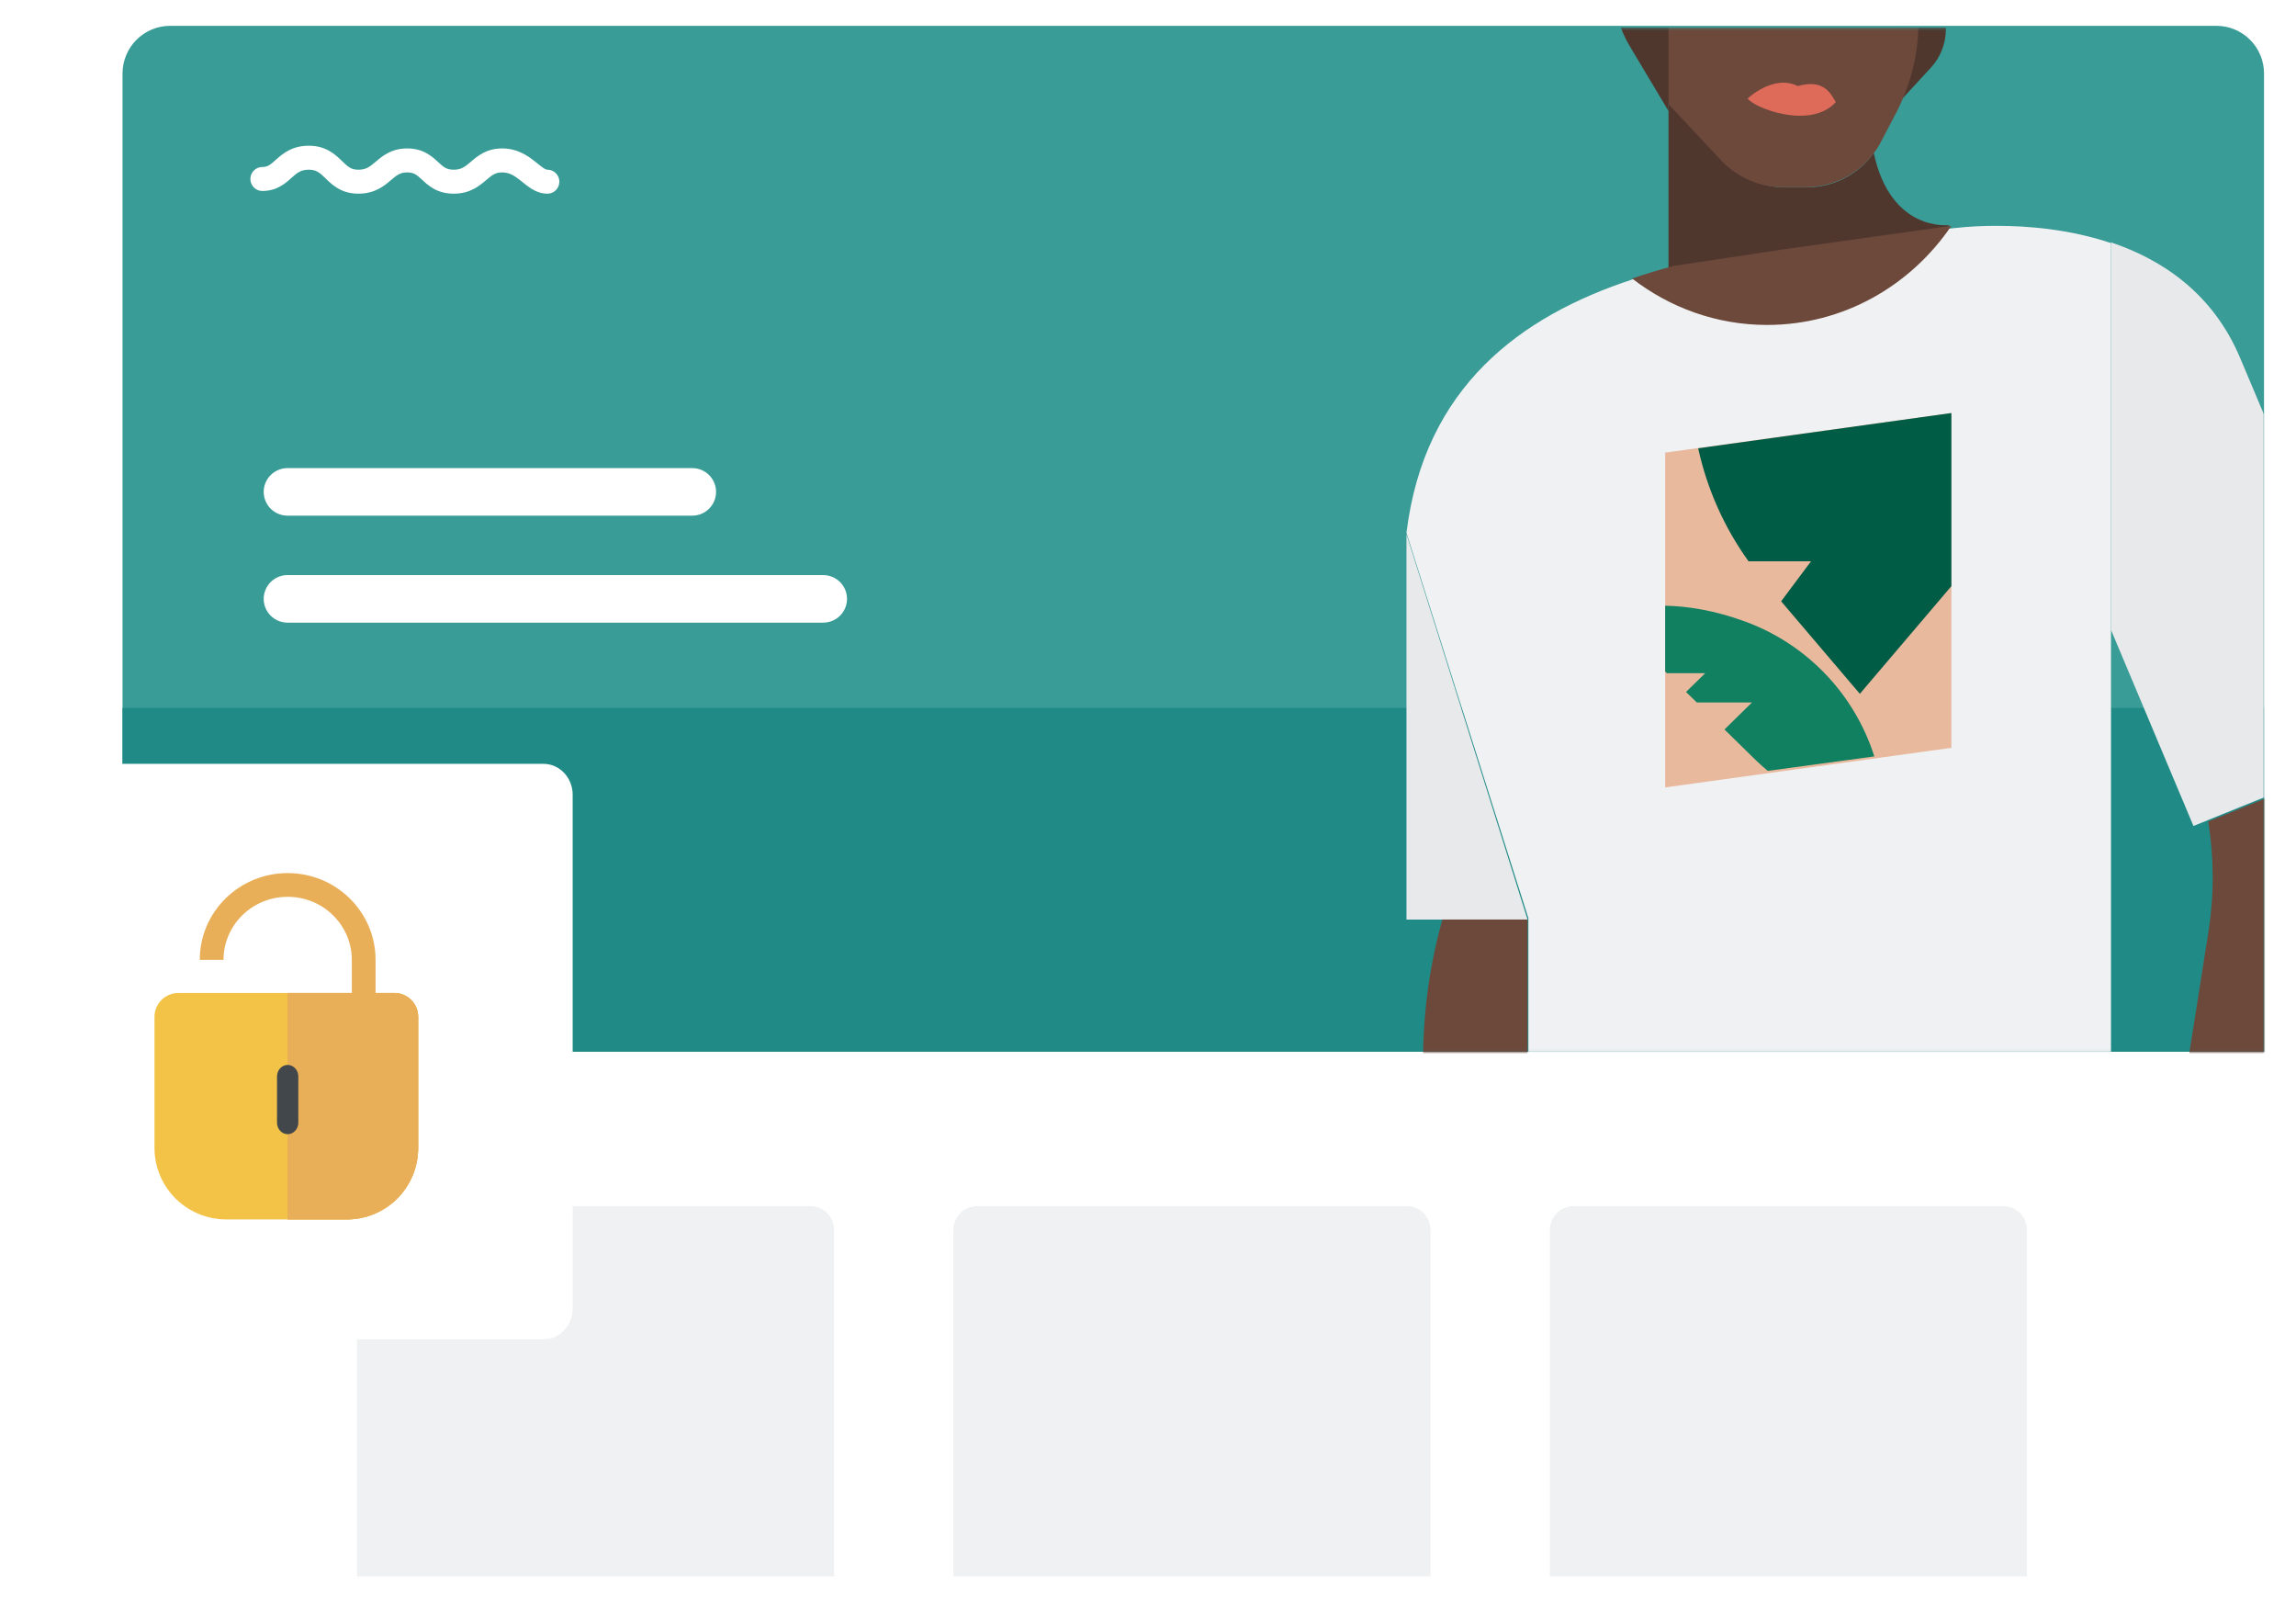 <svg width="862" height="606" viewBox="0 0 862 606" fill="none" xmlns="http://www.w3.org/2000/svg">
<g filter="url(#filter0_dd_2007_372)">
<path d="M45.094 28.261C45.094 23.517 46.979 18.967 50.333 15.613C53.688 12.258 58.237 10.374 62.981 10.374H832.113C836.857 10.374 841.407 12.258 844.761 15.613C848.116 18.967 850 23.517 850 28.261V573.808C850 578.552 848.116 583.102 844.761 586.456C841.407 589.811 836.857 591.695 832.113 591.695H62.981C58.237 591.695 53.688 589.811 50.333 586.456C46.979 583.102 45.094 578.552 45.094 573.808V28.261Z" fill="white"/>
</g>
<path d="M304.186 452.695H142.957C140.582 452.695 138.303 453.64 136.623 455.322C134.944 457.003 134 459.284 134 461.663V591.695H313.143V461.663C313.143 459.284 312.199 457.003 310.519 455.322C308.84 453.64 306.561 452.695 304.186 452.695ZM528.114 452.695H366.886C364.51 452.695 362.232 453.64 360.552 455.322C358.872 457.003 357.929 459.284 357.929 461.663V591.695H537.071V461.663C537.071 459.284 536.128 457.003 534.448 455.322C532.768 453.64 530.49 452.695 528.114 452.695ZM752.043 452.695H590.814C588.439 452.695 586.16 453.64 584.481 455.322C582.801 457.003 581.857 459.284 581.857 461.663V591.695H761V461.663C761 459.284 760.056 457.003 758.377 455.322C756.697 453.64 754.418 452.695 752.043 452.695Z" fill="#F0F1F2"/>
<path d="M832.133 9.695H63.867C59.128 9.695 54.584 11.582 51.233 14.94C47.882 18.298 46 22.853 46 27.602V394.695H850V27.602C850 22.853 848.118 18.298 844.767 14.94C841.416 11.582 836.872 9.695 832.133 9.695Z" fill="#399C97"/>
<path d="M850 265.695H46V394.695H850V265.695Z" fill="#208B86"/>
<path d="M99 184.618C99 182.252 99.942 179.982 101.618 178.309C103.294 176.635 105.568 175.695 107.939 175.695H259.898C262.269 175.695 264.542 176.635 266.219 178.309C267.895 179.982 268.837 182.252 268.837 184.618C268.837 186.985 267.895 189.254 266.219 190.928C264.542 192.601 262.269 193.541 259.898 193.541H107.939C105.568 193.541 103.294 192.601 101.618 190.928C99.942 189.254 99 186.985 99 184.618ZM99 224.772C99 222.405 99.942 220.136 101.618 218.462C103.294 216.789 105.568 215.849 107.939 215.849H309.061C311.432 215.849 313.706 216.789 315.382 218.462C317.058 220.136 318 222.405 318 224.772C318 227.139 317.058 229.408 315.382 231.082C313.706 232.755 311.432 233.695 309.061 233.695H107.939C105.568 233.695 103.294 232.755 101.618 231.082C99.942 229.408 99 227.139 99 224.772Z" fill="white"/>
<path fill-rule="evenodd" clip-rule="evenodd" d="M109.312 66.877C107.17 68.798 103.967 71.678 98.462 71.678C97.278 71.678 96.144 71.204 95.307 70.36C94.47 69.516 94 68.371 94 67.178C94 65.985 94.47 64.84 95.307 63.996C96.144 63.152 97.278 62.678 98.462 62.678C100.509 62.678 101.415 61.9 103.757 59.812C106.211 57.625 109.669 54.695 115.942 54.695C122.465 54.695 125.931 58.052 128.345 60.397L128.403 60.451C130.678 62.656 131.838 63.695 134.515 63.695C137.429 63.695 138.78 62.638 140.984 60.761L141.172 60.604C143.554 58.579 146.918 55.712 152.874 55.712C155.801 55.712 158.166 56.401 160.182 57.517C161.994 58.525 163.404 59.83 164.412 60.761L164.546 60.887C165.67 61.922 166.375 62.543 167.192 62.989C167.901 63.371 168.838 63.695 170.359 63.695C173.143 63.695 174.486 62.66 176.717 60.761L176.918 60.59C179.273 58.583 182.646 55.712 188.495 55.712C194.327 55.712 198.239 58.538 200.925 60.671C201.291 60.959 201.617 61.225 201.916 61.468C202.808 62.188 203.446 62.701 204.133 63.133C204.927 63.632 205.315 63.695 205.538 63.695C206.722 63.695 207.857 64.169 208.693 65.013C209.53 65.857 210 67.002 210 68.195C210 69.388 209.53 70.533 208.693 71.377C207.857 72.221 206.722 72.695 205.538 72.695C203.027 72.695 200.988 71.759 199.404 70.765C198.248 70.001 197.137 69.172 196.076 68.281C195.853 68.1 195.63 67.92 195.406 67.741C193.064 65.882 191.181 64.712 188.491 64.712C185.988 64.712 184.797 65.666 182.463 67.646L182.45 67.655C179.983 69.752 176.516 72.695 170.359 72.695C167.397 72.695 165.001 72.02 162.953 70.909C161.07 69.883 159.629 68.551 158.599 67.597L158.518 67.52C157.376 66.467 156.689 65.851 155.886 65.405C155.203 65.027 154.316 64.712 152.874 64.712C150.242 64.712 149.038 65.689 146.735 67.646C144.241 69.761 140.784 72.695 134.52 72.695C128.153 72.695 124.731 69.374 122.366 67.084L122.219 66.94C119.997 64.78 118.766 63.695 115.942 63.695C113.042 63.695 111.686 64.757 109.664 66.557C109.548 66.661 109.432 66.769 109.308 66.872L109.312 66.877Z" fill="white"/>
<mask id="mask0_2007_372" style="mask-type:luminance" maskUnits="userSpaceOnUse" x="505" y="10" width="346" height="385">
<path d="M505.68 10.374H850.001V394.94H505.68V10.374Z" fill="white"/>
</mask>
<g mask="url(#mask0_2007_372)">
<path fill-rule="evenodd" clip-rule="evenodd" d="M860.74 181.081V294.953L829.219 307.68V307.711L823.5 310.005L792.546 236.41V90.968C811.815 97.438 830.802 110.129 840.997 134.271L860.74 181.081Z" fill="#E8E9EB"/>
<path fill-rule="evenodd" clip-rule="evenodd" d="M792.538 91.227V477.381H573.809V344.63L528.037 199.979C534.754 145.125 570.997 118.625 612.897 104.866C618.154 103.14 623.468 101.591 628.829 100.224H628.892C665.229 91.004 703.422 89.537 729.013 86.237L731.795 85.852C731.795 85.852 732.528 85.723 733.905 85.597C739.153 85.017 744.429 84.739 749.708 84.766C761.281 84.766 776.99 86.013 792.538 91.227Z" fill="#F0F1F2"/>
<path fill-rule="evenodd" clip-rule="evenodd" d="M528.037 345.135H573.496L528.037 200.484V345.126V345.135Z" fill="#E8E9EB"/>
<path fill-rule="evenodd" clip-rule="evenodd" d="M860.731 295.539V395.428L842.669 460.545L830.989 477.385H798.069L796.669 467.57L815.432 436.679L829.129 349.7C831.284 336.006 831.258 322.058 829.053 308.373V308.337L860.731 295.539ZM573.5 345.13V433.29L540.011 477.38L535.057 418.426C533.165 395.946 534.462 373.226 539.891 351.341C540.4 349.262 540.951 347.191 541.532 345.13H573.5Z" fill="#6D493C"/>
<path fill-rule="evenodd" clip-rule="evenodd" d="M730.556 10.374V10.861C730.556 16.245 728.579 21.437 725.042 25.265L714.771 36.426L714.024 37.236V10.374H730.556ZM731.804 84.457L729.885 86.174L632.035 100.854L626.415 103.3V37.204L647.11 60.055C650.045 63.293 653.625 65.882 657.619 67.656C661.613 69.43 665.934 70.35 670.304 70.357H678.206C683.139 70.362 688.002 69.197 692.398 66.959C696.794 64.72 700.596 61.471 703.493 57.479C709.919 87.35 731.804 84.457 731.804 84.457Z" fill="#50372E"/>
<path fill-rule="evenodd" clip-rule="evenodd" d="M732.608 84.765C717.306 107.285 692.023 121.961 663.444 121.961C644.435 121.961 626.884 115.459 612.753 104.53C617.956 102.759 623.219 101.171 628.534 99.768H628.596L669.915 93.548L727.761 85.423L730.52 85.029C730.52 85.029 731.244 84.895 732.608 84.761V84.765ZM720.221 10.374C720 19.087 718.198 27.686 714.904 35.755C714.059 37.933 713.084 40.084 711.971 42.172L706.104 53.392C705.328 54.887 704.412 56.305 703.367 57.627V57.658C697.469 65.528 687.98 70.299 677.713 70.299H669.696C665.29 70.305 660.929 69.411 656.882 67.672C652.834 65.933 649.184 63.385 646.156 60.184L625.166 37.745V10.374H720.221Z" fill="#6D493C"/>
<path fill-rule="evenodd" clip-rule="evenodd" d="M608.528 10.374H626.415V41.676L611.779 17.171C610.49 15.009 609.402 12.734 608.528 10.374Z" fill="#50372E"/>
<path fill-rule="evenodd" clip-rule="evenodd" d="M656.151 36.959C656.151 36.959 665.77 27.765 674.937 32.295C684.707 29.549 687.31 35.04 689.215 38.331C679.614 48.871 658.27 40.37 656.151 36.959Z" fill="#DE6A5A"/>
<path fill-rule="evenodd" clip-rule="evenodd" d="M625.166 169.88L732.616 155.025V280.68L625.166 295.539V169.88Z" fill="#E9B99E"/>
<path fill-rule="evenodd" clip-rule="evenodd" d="M732.612 155.026V220.008L698.251 260.41L668.698 225.688L679.922 210.667H656.458C647.329 197.969 640.897 183.536 637.557 168.257L732.612 155.026Z" fill="#005C44"/>
<path fill-rule="evenodd" clip-rule="evenodd" d="M703.689 283.899L663.689 289.336C662.109 288.03 660.58 286.664 659.106 285.24L647.426 273.792L657.764 263.651H637.051L632.987 259.716L640.19 252.677H625.818L625.166 252.038V227.345C633.385 227.501 643.593 229.008 655.309 233.324C666.693 237.511 676.97 244.245 685.354 253.01C693.739 261.775 700.01 272.34 703.689 283.899Z" fill="#108060"/>
</g>
<path d="M204.039 286.695H10.96C4.909 286.695 0 291.879 0 298.278V491.112C0 497.511 4.909 502.695 10.96 502.695H204.039C210.091 502.695 215 497.511 215 491.112V298.278C215 291.879 210.091 286.695 204.039 286.695Z" fill="white"/>
<path fill-rule="evenodd" clip-rule="evenodd" d="M108 336.603C94.635 336.603 83.913 347.261 83.913 360.271H75C75 342.219 89.835 327.695 108 327.695C126.164 327.695 141 342.219 141 360.271V381.695H132.087V360.271C132.087 347.261 121.36 336.603 108 336.603Z" fill="#E9AF58"/>
<path d="M58 381.642C58 379.269 58.948 376.994 60.636 375.316C62.324 373.638 64.613 372.695 67 372.695H148C150.387 372.695 152.676 373.638 154.364 375.316C156.052 376.994 157 379.269 157 381.642V430.853C157 437.972 154.155 444.799 149.092 449.833C144.028 454.867 137.161 457.695 130 457.695H85C77.839 457.695 70.972 454.867 65.908 449.833C60.845 444.799 58 437.972 58 430.853V381.642Z" fill="#F3C348"/>
<path d="M108 372.695H148.091C150.454 372.695 152.72 373.638 154.391 375.316C156.061 376.994 157 379.269 157 381.642V430.853C157 437.972 154.184 444.799 149.172 449.833C144.159 454.867 137.361 457.695 130.273 457.695H108V372.695Z" fill="#E9AF58"/>
<path fill-rule="evenodd" clip-rule="evenodd" d="M148.091 373.925H109.225V456.465H130.273C137.036 456.465 143.523 453.766 148.306 448.963C153.088 444.16 155.775 437.646 155.775 430.853V381.642C155.775 377.379 152.332 373.925 148.091 373.925ZM108 372.695V457.695H130.273C137.361 457.695 144.159 454.867 149.172 449.833C154.184 444.799 157 437.972 157 430.853V381.642C157 379.269 156.061 376.994 154.391 375.316C152.72 373.638 150.454 372.695 148.091 372.695H108Z" fill="#E9AF58"/>
<path d="M104 404.028C104 402.879 104.421 401.777 105.172 400.964C105.922 400.152 106.939 399.695 108 399.695C109.061 399.695 110.078 400.152 110.828 400.964C111.579 401.777 112 402.879 112 404.028V421.362C112 422.511 111.579 423.613 110.828 424.426C110.078 425.239 109.061 425.695 108 425.695C106.939 425.695 105.922 425.239 105.172 424.426C104.421 423.613 104 422.511 104 421.362V404.028Z" fill="#42474C"/>
<defs>
<filter id="filter0_dd_2007_372" x="33.164" y="2.31266e-05" width="828.766" height="605.181" filterUnits="userSpaceOnUse" color-interpolation-filters="sRGB">
<feFlood flood-opacity="0" result="BackgroundImageFix"/>
<feColorMatrix in="SourceAlpha" type="matrix" values="0 0 0 0 0 0 0 0 0 0 0 0 0 0 0 0 0 0 127 0" result="hardAlpha"/>
<feOffset dy="1.556"/>
<feGaussianBlur stdDeviation="5.965"/>
<feColorMatrix type="matrix" values="0 0 0 0 0 0 0 0 0 0 0 0 0 0 0 0 0 0 0.09 0"/>
<feBlend mode="normal" in2="BackgroundImageFix" result="effect1_dropShadow_2007_372"/>
<feColorMatrix in="SourceAlpha" type="matrix" values="0 0 0 0 0 0 0 0 0 0 0 0 0 0 0 0 0 0 127 0" result="hardAlpha"/>
<feOffset dy="1.037"/>
<feGaussianBlur stdDeviation="0.778"/>
<feColorMatrix type="matrix" values="0 0 0 0 0 0 0 0 0 0 0 0 0 0 0 0 0 0 0.12 0"/>
<feBlend mode="normal" in2="effect1_dropShadow_2007_372" result="effect2_dropShadow_2007_372"/>
<feBlend mode="normal" in="SourceGraphic" in2="effect2_dropShadow_2007_372" result="shape"/>
</filter>
</defs>
</svg>

